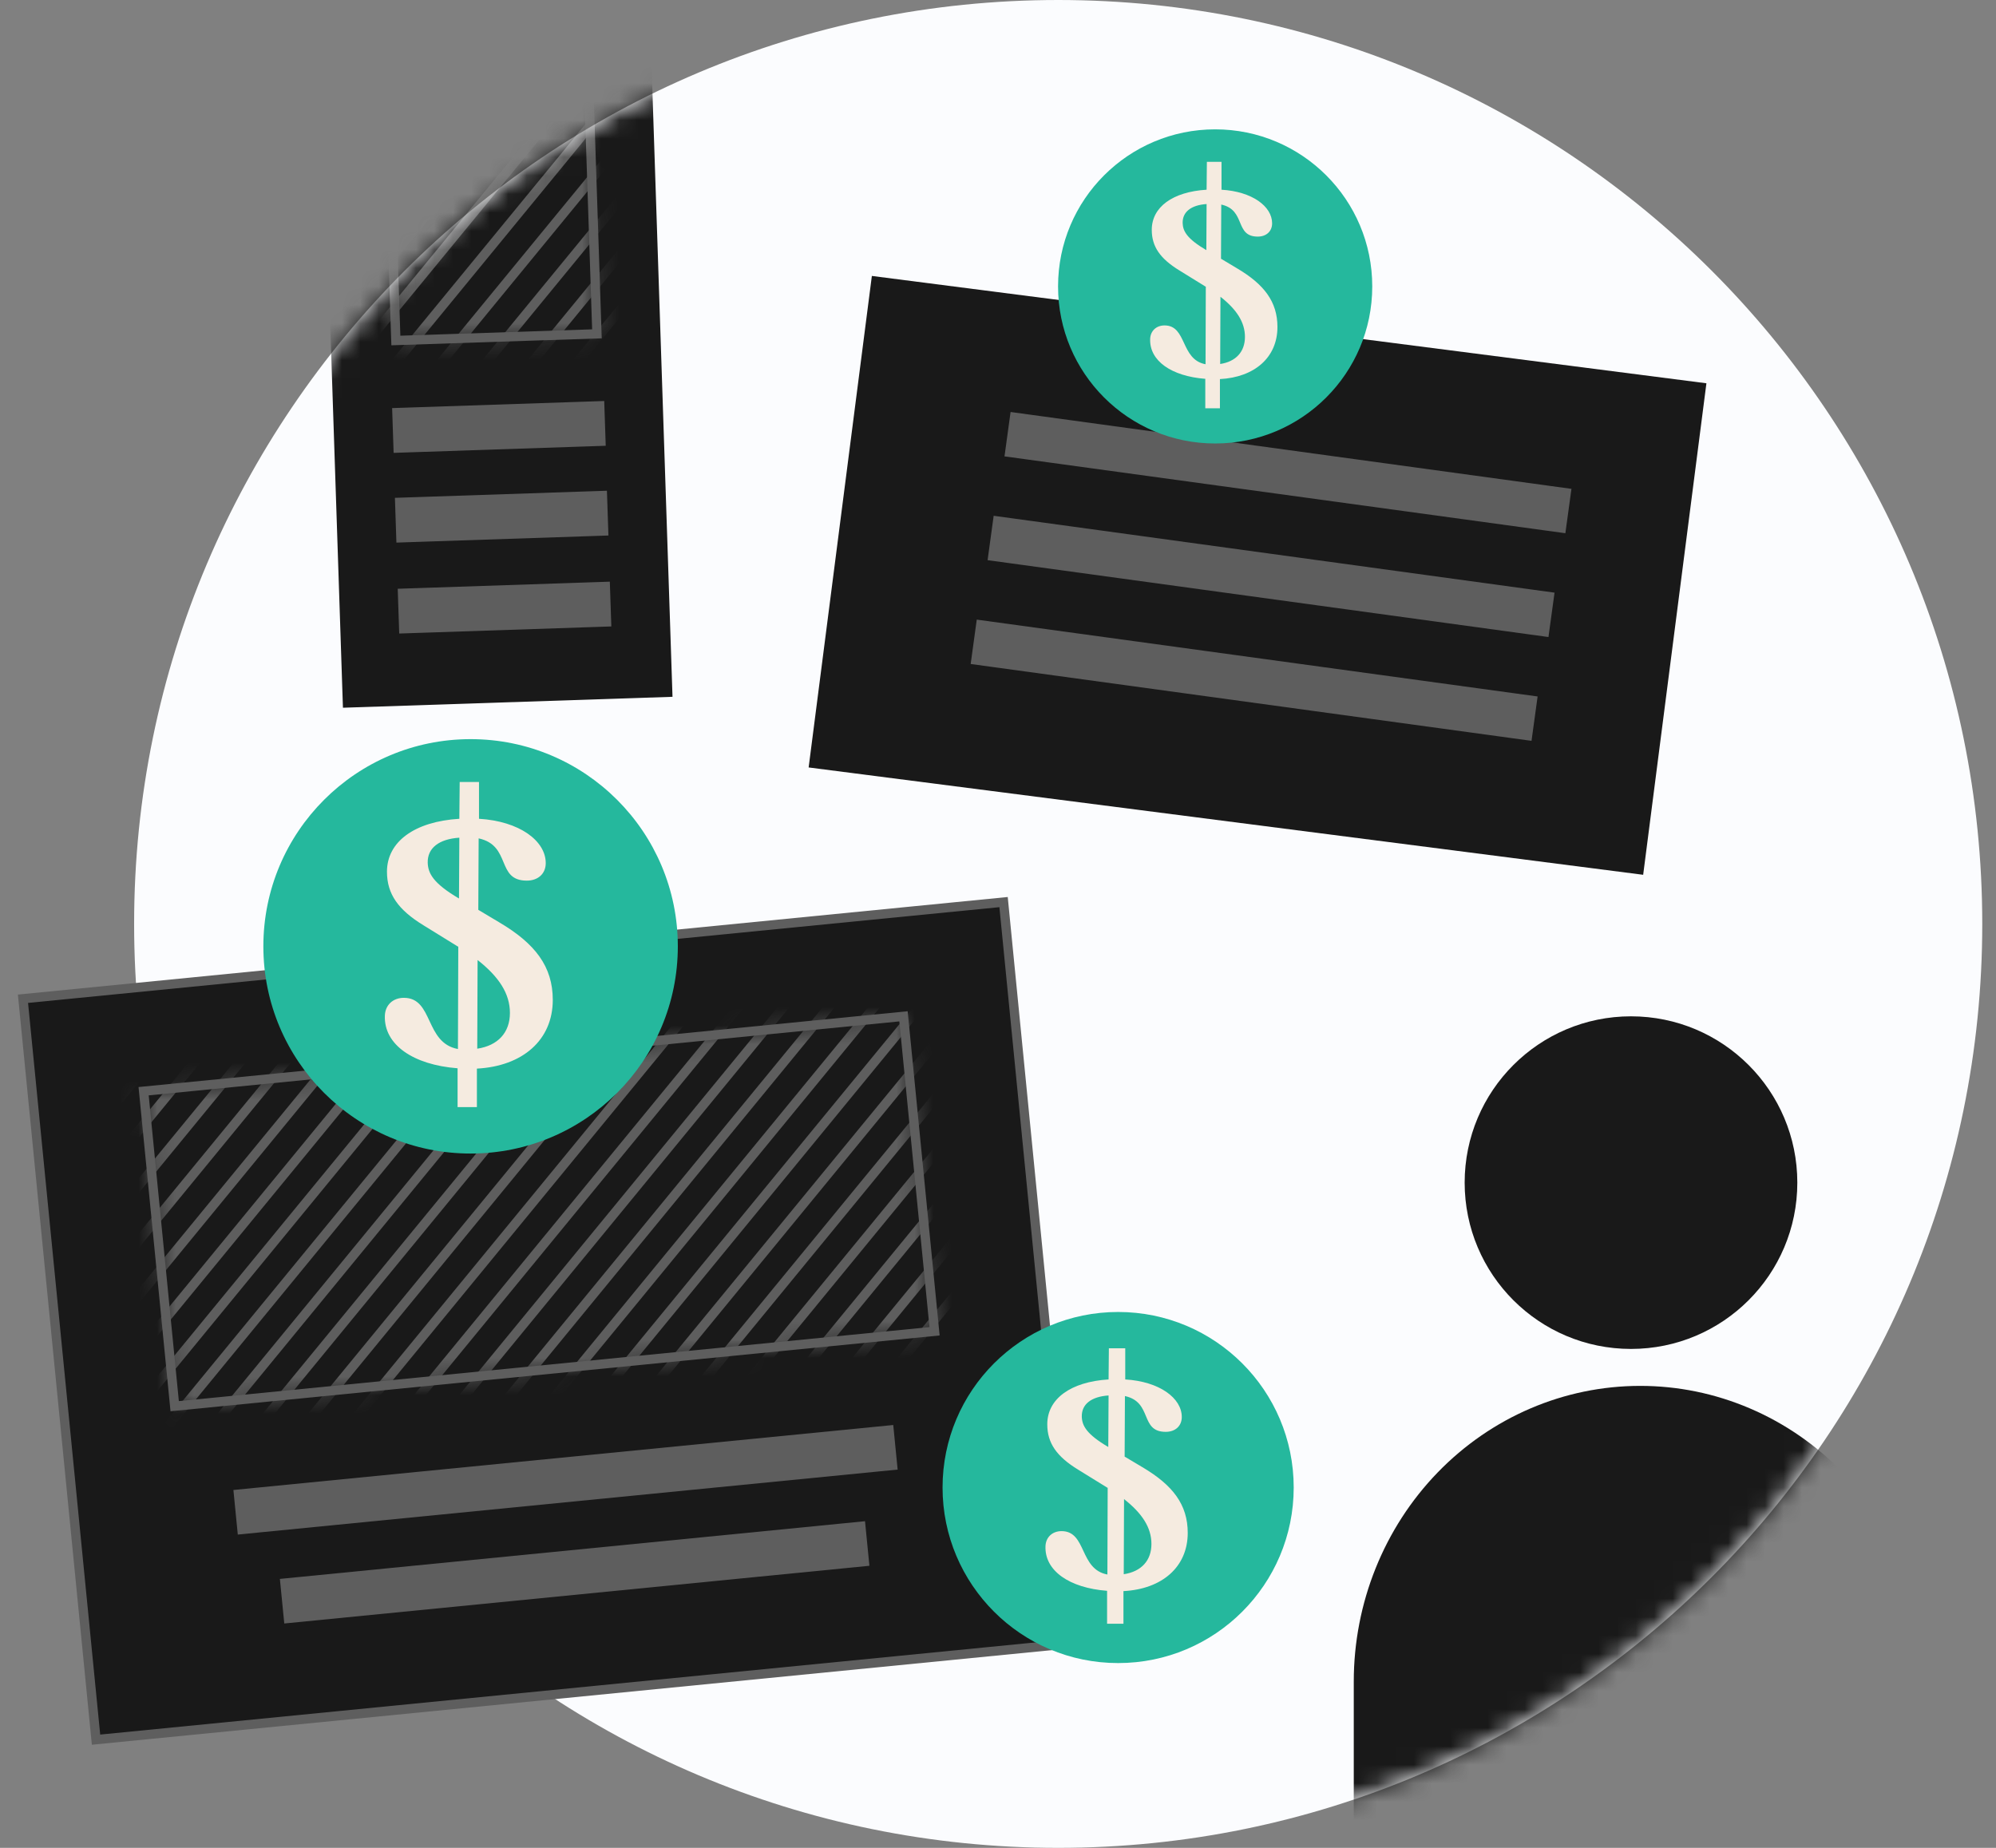 <svg width="108" height="100" viewBox="0 0 108 100" fill="none" xmlns="http://www.w3.org/2000/svg">
<rect x="0" y="0" width="108" height="100" fill="#808080" stroke="none"/>
<path d="M57.257 100C84.871 100 107.257 77.614 107.257 50C107.257 22.386 84.871 0 57.257 0C29.642 0 7.257 22.386 7.257 50C7.257 77.614 29.642 100 57.257 100Z" fill="#FBFCFE"/>
<path d="M54.301 48.818L1.243 54.049L5.196 94.145L58.254 88.915L54.301 48.818Z" fill="#191919" stroke="#5E5E5E" stroke-width="0.503" stroke-miterlimit="10"/>
<path d="M48.887 55L7.771 59.053L9.452 76.098L50.567 72.045L48.887 55Z" fill="#191919"/>
<mask id="mask0_142_5144" style="mask-type:luminance" maskUnits="userSpaceOnUse" x="7" y="55" width="44" height="22">
<path d="M48.887 55.001L7.771 59.054L9.452 76.098L50.568 72.045L48.887 55.001Z" fill="white"/>
</mask>
<g mask="url(#mask0_142_5144)">
<path d="M81.911 36.224L40.269 86.975" stroke="#5E5E5E" stroke-width="0.503" stroke-miterlimit="10"/>
<path d="M79.245 36.484L37.602 87.236" stroke="#5E5E5E" stroke-width="0.503" stroke-miterlimit="10"/>
<path d="M76.578 36.745L34.935 87.503" stroke="#5E5E5E" stroke-width="0.503" stroke-miterlimit="10"/>
<path d="M73.911 37.012L32.269 87.763" stroke="#5E5E5E" stroke-width="0.503" stroke-miterlimit="10"/>
<path d="M71.245 37.273L29.596 88.024" stroke="#5E5E5E" stroke-width="0.503" stroke-miterlimit="10"/>
<path d="M68.578 37.539L26.929 88.291" stroke="#5E5E5E" stroke-width="0.503" stroke-miterlimit="10"/>
<path d="M65.911 37.799L24.263 88.551" stroke="#5E5E5E" stroke-width="0.503" stroke-miterlimit="10"/>
<path d="M63.239 38.06L21.596 88.812" stroke="#5E5E5E" stroke-width="0.503" stroke-miterlimit="10"/>
<path d="M60.572 38.327L18.929 89.078" stroke="#5E5E5E" stroke-width="0.503" stroke-miterlimit="10"/>
<path d="M57.905 38.588L16.263 89.339" stroke="#5E5E5E" stroke-width="0.503" stroke-miterlimit="10"/>
<path d="M55.239 38.848L13.596 89.606" stroke="#5E5E5E" stroke-width="0.503" stroke-miterlimit="10"/>
<path d="M52.572 39.114L10.929 89.866" stroke="#5E5E5E" stroke-width="0.503" stroke-miterlimit="10"/>
<path d="M49.905 39.376L8.263 90.127" stroke="#5E5E5E" stroke-width="0.503" stroke-miterlimit="10"/>
<path d="M47.239 39.642L5.596 90.393" stroke="#5E5E5E" stroke-width="0.503" stroke-miterlimit="10"/>
<path d="M44.572 39.903L2.929 90.654" stroke="#5E5E5E" stroke-width="0.503" stroke-miterlimit="10"/>
<path d="M41.905 40.163L0.263 90.915" stroke="#5E5E5E" stroke-width="0.503" stroke-miterlimit="10"/>
<path d="M39.239 40.43L-2.404 91.182" stroke="#5E5E5E" stroke-width="0.503" stroke-miterlimit="10"/>
<path d="M36.572 40.691L-5.077 91.442" stroke="#5E5E5E" stroke-width="0.503" stroke-miterlimit="10"/>
<path d="M33.905 40.957L-7.743 91.709" stroke="#5E5E5E" stroke-width="0.503" stroke-miterlimit="10"/>
<path d="M31.238 41.218L-10.41 91.969" stroke="#5E5E5E" stroke-width="0.503" stroke-miterlimit="10"/>
<path d="M28.566 41.478L-13.077 92.23" stroke="#5E5E5E" stroke-width="0.503" stroke-miterlimit="10"/>
<path d="M25.899 41.745L-15.743 92.497" stroke="#5E5E5E" stroke-width="0.503" stroke-miterlimit="10"/>
<path d="M23.233 42.006L-18.41 92.757" stroke="#5E5E5E" stroke-width="0.503" stroke-miterlimit="10"/>
<path d="M20.566 42.266L-21.077 93.024" stroke="#5E5E5E" stroke-width="0.503" stroke-miterlimit="10"/>
<path d="M17.899 42.533L-23.743 93.284" stroke="#5E5E5E" stroke-width="0.503" stroke-miterlimit="10"/>
<path d="M15.232 42.794L-26.41 93.545" stroke="#5E5E5E" stroke-width="0.503" stroke-miterlimit="10"/>
<path d="M12.566 43.06L-29.077 93.812" stroke="#5E5E5E" stroke-width="0.503" stroke-miterlimit="10"/>
<path d="M9.899 43.321L-31.743 94.072" stroke="#5E5E5E" stroke-width="0.503" stroke-miterlimit="10"/>
</g>
<path d="M48.887 55L7.771 59.053L9.452 76.098L50.567 72.045L48.887 55Z" stroke="#5E5E5E" stroke-width="0.503" stroke-miterlimit="10"/>
<path d="M13.954 81.721L47.245 78.442" stroke="#5E5E5E" stroke-width="2.424" stroke-miterlimit="10" stroke-linecap="square"/>
<path d="M16.469 86.533L45.717 83.648" stroke="#5E5E5E" stroke-width="2.424" stroke-miterlimit="10" stroke-linecap="square"/>
<path d="M92.331 20.742L47.175 14.933L43.754 41.532L88.909 47.341L92.331 20.742Z" fill="#191919"/>
<path d="M55.717 23.661L83.663 27.491" stroke="#5E5E5E" stroke-width="2.424" stroke-miterlimit="10" stroke-linecap="square"/>
<path d="M54.802 29.278L82.748 33.109" stroke="#5E5E5E" stroke-width="2.424" stroke-miterlimit="10" stroke-linecap="square"/>
<path d="M53.887 34.897L81.832 38.727" stroke="#5E5E5E" stroke-width="2.424" stroke-miterlimit="10" stroke-linecap="square"/>
<mask id="mask1_142_5144" style="mask-type:luminance" maskUnits="userSpaceOnUse" x="7" y="0" width="101" height="100">
<path d="M57.257 100C84.871 100 107.257 77.614 107.257 50C107.257 22.386 84.871 0 57.257 0C29.642 0 7.257 22.386 7.257 50C7.257 77.614 29.642 100 57.257 100Z" fill="white"/>
</mask>
<g mask="url(#mask1_142_5144)">
<path d="M88.25 73C93.221 73 97.25 68.971 97.25 64C97.25 59.029 93.221 55 88.25 55C83.279 55 79.25 59.029 79.25 64C79.25 68.971 83.279 73 88.25 73Z" fill="#191919"/>
<path d="M88.74 75C84.631 75.001 80.692 76.688 77.787 79.688C74.882 82.689 73.25 86.758 73.25 91.001V111H104.25V91.001C104.25 88.898 103.849 86.816 103.069 84.874C102.289 82.932 101.147 81.167 99.706 79.681C98.266 78.195 96.556 77.017 94.674 76.214C92.793 75.41 90.776 74.998 88.74 75Z" fill="#191919"/>
<path d="M34.905 -7L17.073 -6.408L18.556 38.3L36.388 37.709L34.905 -7Z" fill="#191919"/>
<path d="M31.599 1.687L20.72 2.048L21.42 23.134L32.299 22.773L31.599 1.687Z" fill="#191919"/>
<mask id="mask2_142_5144" style="mask-type:luminance" maskUnits="userSpaceOnUse" x="20" y="-4" width="13" height="23">
<path d="M31.599 -3.019L20.72 -2.658L21.42 18.427L32.299 18.067L31.599 -3.019Z" fill="white"/>
</mask>
<g mask="url(#mask2_142_5144)">
<path d="M72.911 -22.228L31.269 28.523" stroke="#5E5E5E" stroke-width="0.503" stroke-miterlimit="10"/>
<path d="M70.245 -21.968L28.602 28.784" stroke="#5E5E5E" stroke-width="0.503" stroke-miterlimit="10"/>
<path d="M67.578 -21.701L25.935 29.051" stroke="#5E5E5E" stroke-width="0.503" stroke-miterlimit="10"/>
<path d="M64.911 -21.44L23.263 29.311" stroke="#5E5E5E" stroke-width="0.503" stroke-miterlimit="10"/>
<path d="M62.245 -21.174L20.596 29.578" stroke="#5E5E5E" stroke-width="0.503" stroke-miterlimit="10"/>
<path d="M59.578 -20.913L17.929 29.838" stroke="#5E5E5E" stroke-width="0.503" stroke-miterlimit="10"/>
<path d="M56.905 -20.653L15.263 30.099" stroke="#5E5E5E" stroke-width="0.503" stroke-miterlimit="10"/>
<path d="M54.239 -20.386L12.596 30.366" stroke="#5E5E5E" stroke-width="0.503" stroke-miterlimit="10"/>
<path d="M51.572 -20.125L9.929 30.626" stroke="#5E5E5E" stroke-width="0.503" stroke-miterlimit="10"/>
<path d="M48.905 -19.864L7.263 30.893" stroke="#5E5E5E" stroke-width="0.503" stroke-miterlimit="10"/>
<path d="M46.239 -19.598L4.596 31.153" stroke="#5E5E5E" stroke-width="0.503" stroke-miterlimit="10"/>
<path d="M43.572 -19.337L1.929 31.414" stroke="#5E5E5E" stroke-width="0.503" stroke-miterlimit="10"/>
<path d="M40.905 -19.071L-0.737 31.681" stroke="#5E5E5E" stroke-width="0.503" stroke-miterlimit="10"/>
<path d="M38.238 -18.81L-3.404 31.941" stroke="#5E5E5E" stroke-width="0.503" stroke-miterlimit="10"/>
<path d="M35.572 -18.549L-6.071 32.202" stroke="#5E5E5E" stroke-width="0.503" stroke-miterlimit="10"/>
<path d="M32.905 -18.283L-8.743 32.469" stroke="#5E5E5E" stroke-width="0.503" stroke-miterlimit="10"/>
<path d="M30.238 -18.022L-11.41 32.73" stroke="#5E5E5E" stroke-width="0.503" stroke-miterlimit="10"/>
<path d="M27.572 -17.762L-14.077 32.996" stroke="#5E5E5E" stroke-width="0.503" stroke-miterlimit="10"/>
<path d="M24.899 -17.495L-16.743 33.257" stroke="#5E5E5E" stroke-width="0.503" stroke-miterlimit="10"/>
<path d="M22.232 -17.234L-19.41 33.517" stroke="#5E5E5E" stroke-width="0.503" stroke-miterlimit="10"/>
</g>
<path d="M31.599 -3.019L20.72 -2.658L21.42 18.427L32.299 18.066L31.599 -3.019Z" stroke="#5E5E5E" stroke-width="0.503" stroke-miterlimit="10"/>
<path d="M22.772 33.033L31.826 32.73" stroke="#5E5E5E" stroke-width="2.424" stroke-miterlimit="10" stroke-linecap="square"/>
<path d="M22.62 28.112L31.669 27.809" stroke="#5E5E5E" stroke-width="2.424" stroke-miterlimit="10" stroke-linecap="square"/>
<path d="M22.469 23.256L31.523 22.953" stroke="#5E5E5E" stroke-width="2.424" stroke-miterlimit="10" stroke-linecap="square"/>
</g>
<circle cx="25.463" cy="51.213" r="11.213" fill="#25B89D"/>
<path d="M29.91 54.111C29.91 52.307 28.959 51.061 27.002 49.908L25.88 49.238L25.899 45.37C27.686 45.76 26.83 47.657 28.503 47.657C29.111 47.657 29.529 47.285 29.529 46.709C29.529 45.5 28.104 44.44 25.918 44.31V42.32H24.873L24.854 44.31C22.421 44.459 20.938 45.556 20.938 47.174C20.938 48.383 21.547 49.238 22.915 50.075L24.721 51.191C24.74 51.209 24.778 51.228 24.797 51.228L24.778 56.77C22.972 56.435 23.466 53.999 21.851 53.999C21.262 53.999 20.843 54.39 20.824 54.966C20.767 56.528 22.345 57.626 24.759 57.812V59.913H25.804V57.83C28.275 57.7 29.91 56.287 29.91 54.111ZM23.143 46.69C23.124 45.891 23.751 45.407 24.854 45.333L24.835 48.624C23.447 47.806 23.162 47.267 23.143 46.69ZM25.823 56.752L25.842 51.953C27.002 52.865 27.591 53.776 27.591 54.817C27.591 55.877 26.945 56.584 25.823 56.752Z" fill="#F5EBE0"/>
<circle cx="60.5" cy="80.5" r="9.5" fill="#25B89D"/>
<path d="M64.266 82.955C64.266 81.427 63.461 80.371 61.803 79.394L60.852 78.827L60.868 75.55C62.382 75.88 61.657 77.487 63.075 77.487C63.59 77.487 63.944 77.172 63.944 76.684C63.944 75.66 62.736 74.762 60.885 74.651V72.966H59.999L59.983 74.651C57.922 74.778 56.666 75.707 56.666 77.078C56.666 78.102 57.181 78.827 58.34 79.536L59.87 80.481C59.886 80.497 59.919 80.513 59.935 80.513L59.919 85.208C58.389 84.924 58.807 82.86 57.439 82.86C56.94 82.86 56.585 83.191 56.569 83.68C56.521 85.003 57.857 85.933 59.902 86.09V87.871H60.788V86.106C62.881 85.996 64.266 84.798 64.266 82.955ZM58.534 76.668C58.517 75.991 59.049 75.581 59.983 75.518L59.967 78.307C58.791 77.614 58.55 77.157 58.534 76.668ZM60.804 85.192L60.82 81.127C61.803 81.899 62.302 82.671 62.302 83.554C62.302 84.452 61.754 85.05 60.804 85.192Z" fill="#F5EBE0"/>
<circle cx="65.75" cy="15.5" r="8.5" fill="#25B89D"/>
<path d="M69.12 17.696C69.12 16.328 68.4 15.384 66.916 14.51L66.066 14.002L66.08 11.07C67.434 11.366 66.786 12.804 68.054 12.804C68.515 12.804 68.832 12.522 68.832 12.085C68.832 11.169 67.751 10.365 66.094 10.267V8.758H65.302L65.287 10.267C63.443 10.379 62.32 11.211 62.32 12.438C62.32 13.354 62.781 14.002 63.818 14.637L65.187 15.483C65.201 15.497 65.23 15.511 65.244 15.511L65.23 19.712C63.861 19.458 64.236 17.611 63.011 17.611C62.565 17.611 62.248 17.907 62.233 18.344C62.19 19.529 63.386 20.36 65.216 20.501V22.094H66.008V20.515C67.881 20.417 69.12 19.345 69.12 17.696ZM63.991 12.071C63.977 11.465 64.452 11.098 65.287 11.042L65.273 13.537C64.221 12.917 64.005 12.508 63.991 12.071ZM66.022 19.698L66.037 16.061C66.916 16.751 67.362 17.442 67.362 18.232C67.362 19.035 66.872 19.571 66.022 19.698Z" fill="#F5EBE0"/>
</svg>
